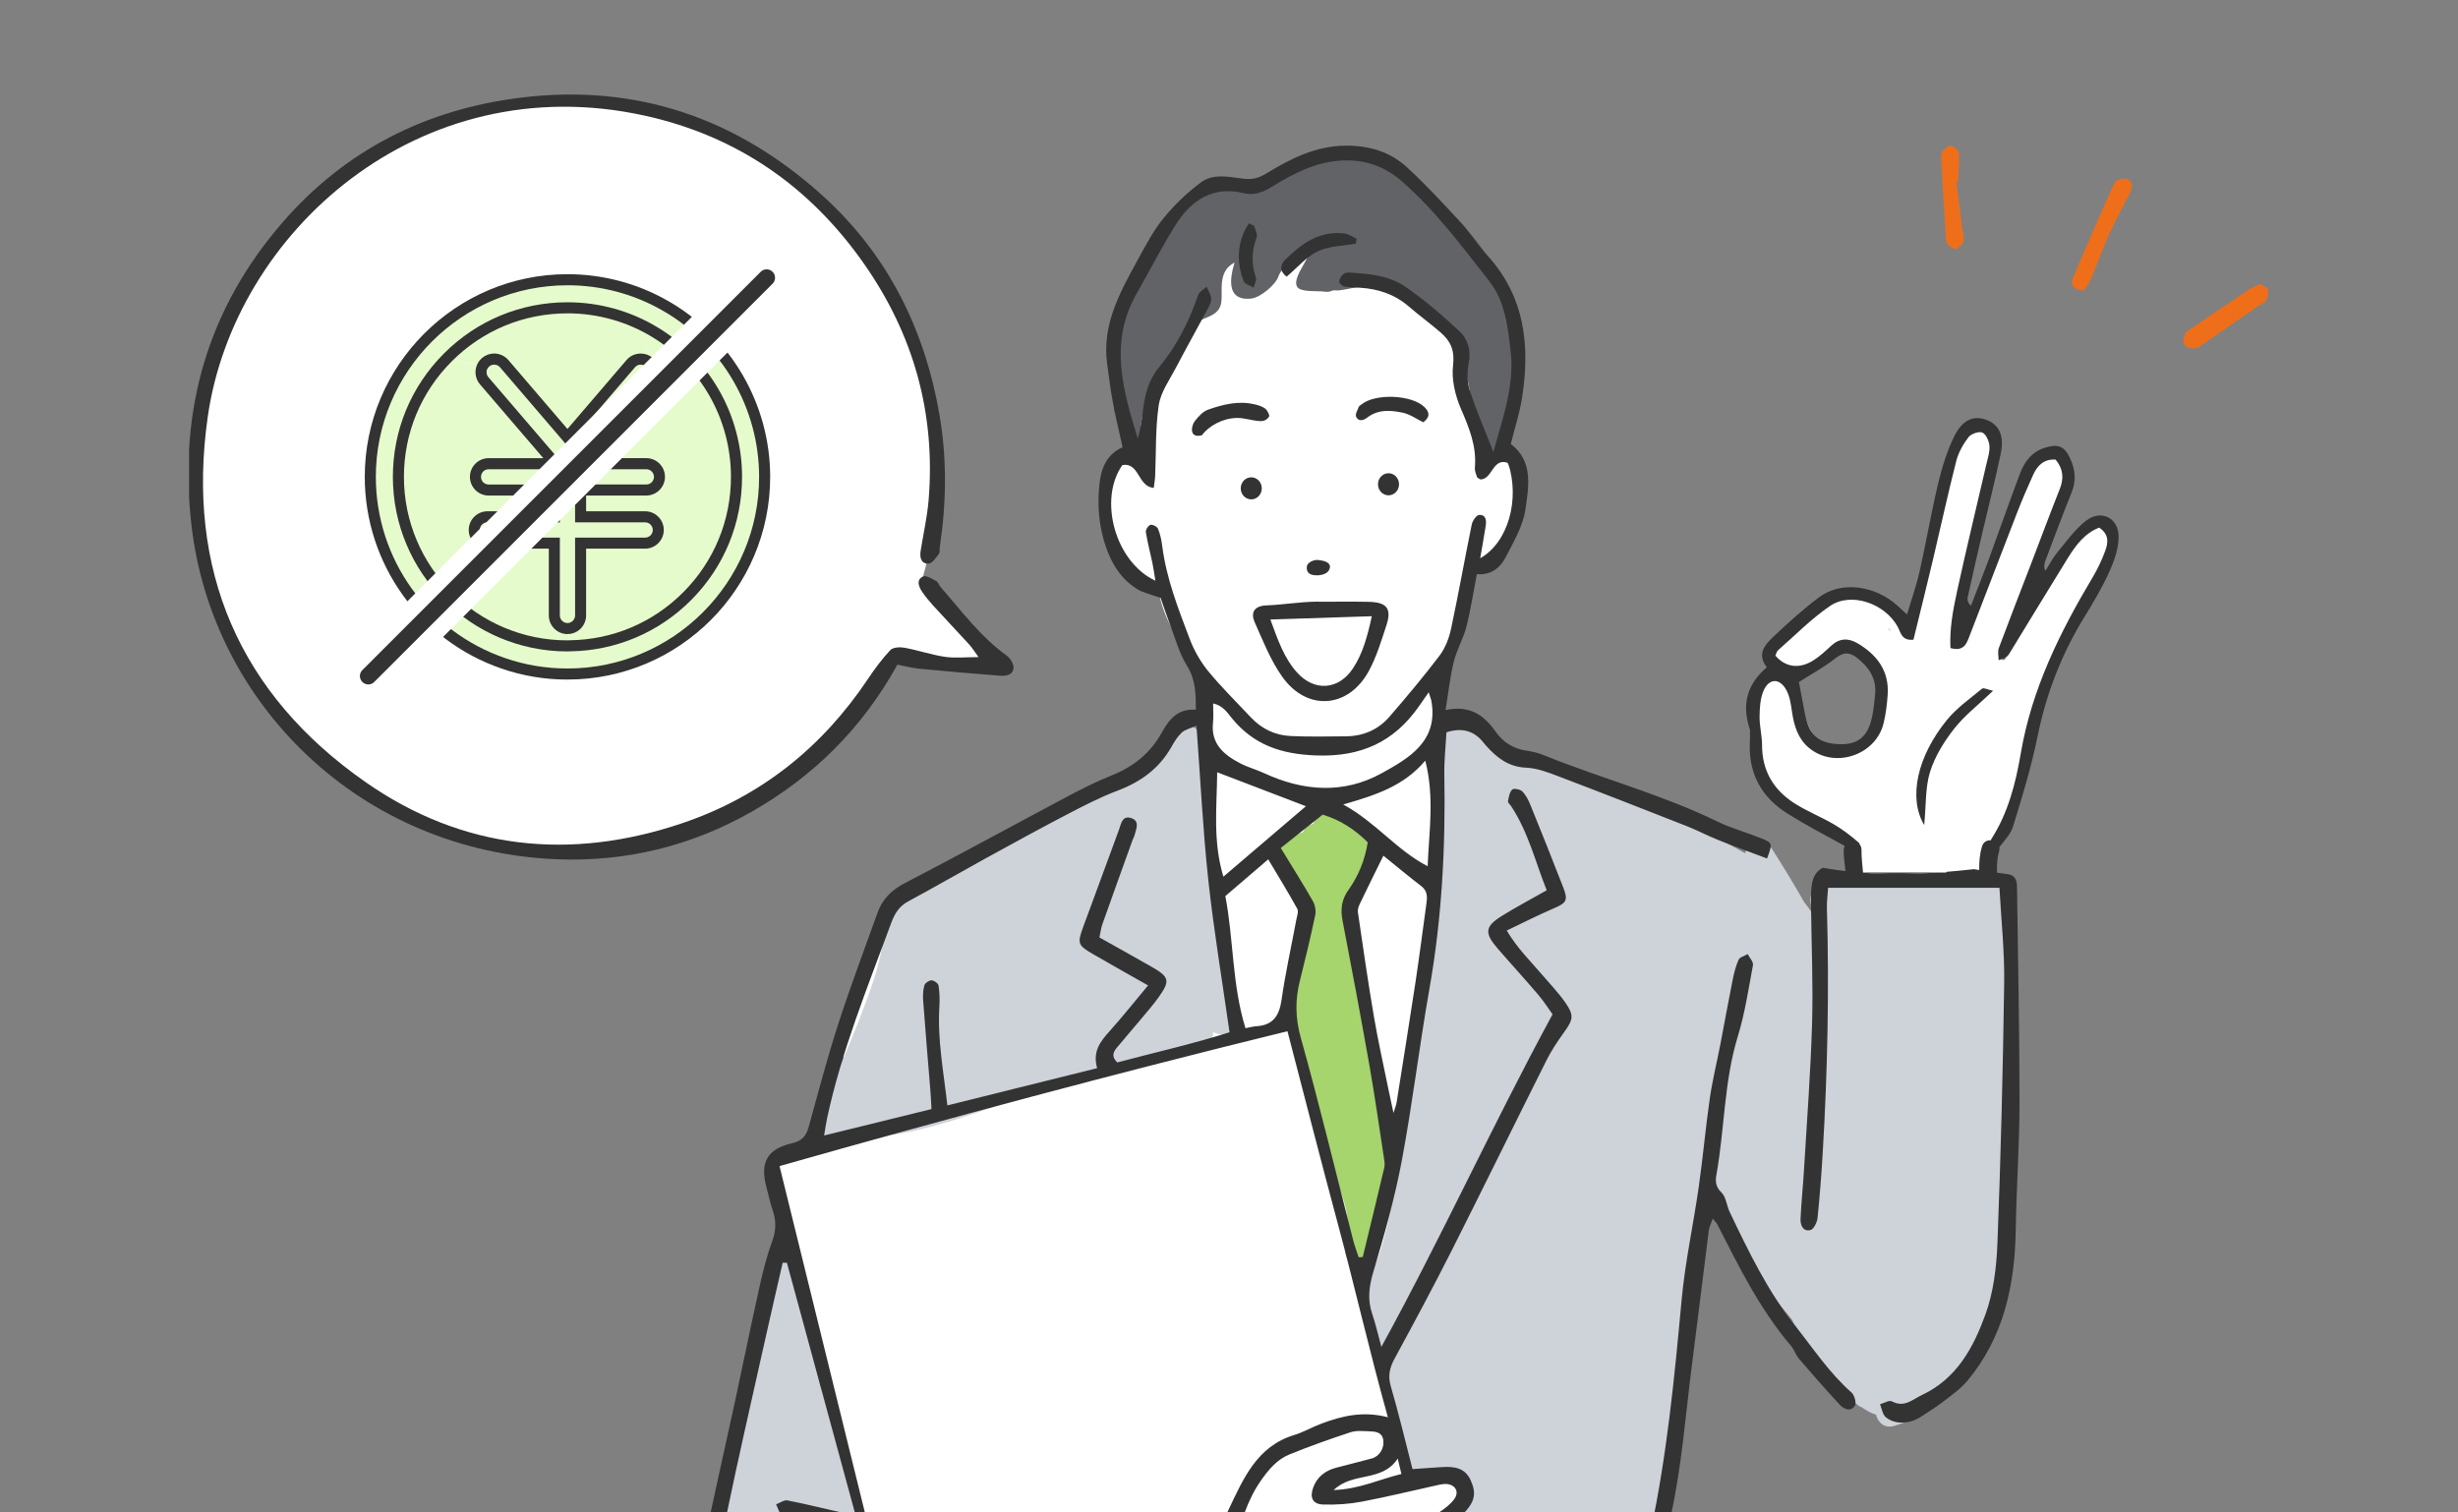 <svg width="260" height="160" viewBox="0 0 260 160" fill="none" xmlns="http://www.w3.org/2000/svg">
<rect x="0" y="0" width="260" height="160" fill="#808080" stroke="none"/>
<g clip-path="url(#clip0_189_2301)">
<g clip-path="url(#clip1_189_2301)">
<path d="M162.325 166.137C161.706 161.914 160.301 157.832 160.037 153.557C159.621 146.805 160.292 140.035 160.884 133.317C161.296 128.628 161.581 124.053 161.139 119.358C160.899 116.817 160.508 114.259 159.732 111.82C159.182 110.092 158.37 108.277 156.927 107.122C156.9 106.807 156.875 106.491 156.854 106.177C156.714 104.023 156.68 101.86 156.672 99.702C156.663 97.531 156.697 95.36 156.714 93.186C156.73 91.206 156.797 89.24 156.461 87.278C155.896 83.992 154.037 81.118 152.47 78.228C152.418 75.689 152.499 73.15 152.531 70.611C153.639 67.22 154.806 63.794 155.371 60.27C157.636 60.324 159.355 57.336 159.96 55.367C160.957 52.115 160.259 48.29 157.048 46.796C156.977 46.416 156.931 46.029 156.898 45.723C156.707 43.95 156.707 42.157 156.659 40.377C156.563 36.795 156.576 32.781 154.884 29.52C153.917 27.663 151.93 26.352 150.226 25.245C147.921 23.748 145.313 22.675 142.64 22.051C138.335 21.045 133.611 21.434 130.022 24.189C129.727 24.417 129.442 24.657 129.168 24.904C128.98 24.584 128.62 24.375 128.154 24.511C118.062 27.473 119.993 39.932 119.965 48.361C119.932 48.47 119.899 48.578 119.865 48.687C118.926 48.461 118.01 48.838 117.495 50.03C116.784 51.672 116.868 53.59 117.157 55.317C117.64 58.233 119.499 61.933 122.542 62.462C123.103 65.821 125.18 68.605 127.213 71.301C127.091 77.669 126.412 84.015 126.637 90.388C126.755 93.682 126.97 96.976 126.782 100.271C126.706 101.559 126.75 102.852 126.711 104.142C126.683 105.031 126.665 106.031 126.353 106.894C119.083 110.946 110.188 108.053 102.466 110.647C101.955 108.57 101.715 106.401 101.215 104.326C100.644 101.958 99.92 98.641 97.724 97.213C95.352 95.669 92.985 98.702 92.131 100.586C90.655 103.853 89.636 107.576 89.266 111.14C89.207 111.703 89.176 112.299 89.31 112.855C88.802 114.775 88.118 116.654 87.256 118.423C86.298 120.389 84.326 121.219 82.673 122.481C82.077 122.34 81.295 122.83 81.462 123.635C82.797 130.067 84.629 136.379 86.06 142.789C87.434 148.936 87.984 155.393 90.136 161.345C90.462 162.245 90.868 163.104 91.46 163.803C91.324 164.261 91.485 164.815 92.077 164.989C96.963 166.417 101.911 167.635 106.745 169.241C104.287 172.127 101.418 174.66 99.401 177.902C98.255 179.745 97.521 181.799 97.293 183.955C97.09 185.862 97.481 187.812 97.831 189.702C97.569 190.137 97.607 190.727 98.096 190.949C98.345 191.451 98.985 191.463 99.418 191.154C104.112 191.587 108.857 190.307 113.346 189.079C115.973 188.36 118.585 187.584 121.231 186.937C123.734 186.325 126.232 186.017 128.788 185.737C134.577 185.105 140.358 184.283 146.038 182.987C148.87 182.34 151.669 181.55 154.403 180.573C156.582 179.793 158.68 178.906 160.263 177.155C162.978 174.156 162.875 169.885 162.325 166.137ZM121.858 36.818C122.239 32.743 123.638 28.564 127.422 26.791C125.205 29.631 123.91 33.206 122.923 36.623C122.471 38.19 122.084 39.777 121.71 41.365C121.691 39.85 121.716 38.334 121.858 36.818Z" fill="white"/>
<path d="M222.415 55.56C220.698 55.696 219.527 57.662 218.646 58.931C217.764 60.203 216.95 61.525 216.095 62.815C215.057 64.38 214.066 65.978 213.167 67.626C212.87 68.168 212.376 68.958 212.096 69.755C212.006 69.782 211.891 69.818 211.811 69.851C211.803 69.809 211.795 69.761 211.792 69.699C211.767 68.95 212.012 68.184 212.223 67.475C212.759 65.677 213.579 63.997 214.271 62.251C215.463 59.237 216.816 56.263 217.657 53.125C217.977 51.931 219.075 48.426 216.923 48.225C215.624 48.103 214.514 50.396 214.005 51.281C212.75 53.462 212.146 55.999 211.351 58.371C210.65 60.458 209.789 62.359 208.82 64.328C208.166 65.654 207.381 67.082 206.994 68.552C206.963 68.557 206.932 68.552 206.896 68.561C206.873 68.565 206.848 68.567 206.825 68.571C206.821 68.511 206.815 68.448 206.8 68.381C206.206 65.752 207.57 63.257 208.055 60.726C208.067 60.655 208.074 60.588 208.074 60.523C208.224 59.858 208.36 59.189 208.494 58.519C208.912 56.413 209.546 54.447 210.257 52.425C210.799 50.887 211.265 49.256 211.171 47.606C211.098 46.311 209.994 45.044 208.601 45.571C207.436 46.012 206.907 47.386 206.507 48.461C205.771 50.434 205.606 52.632 205.162 54.681C204.338 58.505 202.993 62.196 202.023 65.986C201.333 65.3 200.496 64.735 199.714 64.258C198.055 63.242 196.11 62.443 194.146 62.792C192.14 63.15 190.737 64.806 189.459 66.25C188.581 67.243 186.861 68.897 187.51 70.362C187.61 70.585 187.757 70.723 187.922 70.794C187.936 70.82 187.953 70.843 187.972 70.866C188.026 70.935 188.085 70.997 188.146 71.052C189.101 71.893 190.77 70.895 191.638 70.38C192.806 69.688 193.849 68.672 195.073 68.086C195.117 68.065 195.154 68.042 195.192 68.017C199.358 68.937 200.27 74.689 198.076 77.853C196.485 80.15 192.981 79.704 191.626 77.416C190.505 75.528 190.298 72.708 188.066 71.688C187.924 71.623 187.782 71.594 187.648 71.594C187.244 71.594 186.899 71.857 186.734 72.188C184.059 74.026 185.115 78.807 186.037 81.376C186.807 83.524 188.367 84.956 190.417 85.918C191.26 86.314 192.147 86.598 193.027 86.893C193.195 86.95 193.362 87.006 193.527 87.065C194.391 87.941 195.489 88.501 196.403 89.344C196.453 90.327 196.443 91.331 196.658 92.287C196.284 92.613 196.15 93.166 196.652 93.559C196.978 93.816 197.332 94.017 197.7 94.176C197.769 94.464 197.965 94.726 198.321 94.847C199.99 95.418 201.933 95.364 203.671 95.293C205.215 95.232 207.032 95.146 208.459 94.441C208.538 94.441 208.618 94.427 208.701 94.402C209.283 94.711 210.149 94.456 210.075 93.626C209.971 92.429 209.944 91.174 210.251 90.007C210.439 89.292 210.849 88.631 211.247 87.968C211.345 87.907 211.435 87.826 211.516 87.721C213.137 85.598 213.497 83.036 214.016 80.491C214.355 78.826 215.049 76.986 215.034 75.22C215.275 75.13 215.482 74.942 215.584 74.635C216.685 71.33 217.827 68.168 219.705 65.212C221.403 62.545 223.273 59.772 223.357 56.501C223.369 56.018 222.917 55.52 222.415 55.56ZM199.931 66.701C199.875 66.647 199.818 66.595 199.76 66.543C199.724 66.503 199.685 66.465 199.647 66.427C199.762 66.503 199.875 66.584 199.986 66.668C199.967 66.678 199.95 66.689 199.931 66.701Z" fill="white"/>
<path fill-rule="evenodd" clip-rule="evenodd" d="M220.662 55.077C219.472 56.001 218.564 57.298 217.589 58.477C217.108 59.061 216.761 59.755 216.353 60.398C216.15 59.91 216.253 59.584 216.374 59.264C217.288 56.865 218.171 54.453 219.137 52.077C219.651 50.812 219.503 49.628 218.959 48.461C218.357 47.166 217.654 46.936 216.294 47.367C214.889 47.815 214.128 48.865 213.653 50.132C212.494 53.219 211.409 56.336 210.271 59.431C209.696 60.996 209.072 62.541 208.47 64.093C208.15 63.75 208.075 63.472 208.129 63.223C208.633 60.933 209.154 58.647 209.685 56.363C210.332 53.579 211.045 50.808 211.63 48.011C212.04 46.06 211.436 44.859 210.026 44.383C208.723 43.941 207.558 44.418 206.694 46.196C205.935 47.761 205.412 49.469 205.006 51.168C204.277 54.232 203.749 57.342 203.059 60.416C202.729 61.889 202.218 63.322 201.723 65.001C201.263 64.583 201.005 64.35 200.75 64.116C198.368 61.92 194.768 61.433 192.443 63.167C190.738 64.436 189.151 65.875 187.607 67.337C186.706 68.191 185.783 69.186 186.89 70.59C184.863 72.321 184.271 74.361 184.986 76.806C185.166 77.421 185.103 78.119 185.087 78.776C184.999 82.016 186.461 84.45 189.14 86.109C191.052 87.293 193.045 88.351 195.126 89.487C195.063 89.608 195.024 89.75 195.021 89.917C195.005 91.361 195.465 92.833 195.212 94.268C195.003 95.454 196.816 95.962 197.027 94.768C197.316 93.13 196.887 91.555 196.904 89.915C196.906 89.675 196.833 89.484 196.716 89.338C196.699 89.254 196.672 89.188 196.622 89.146C195.804 88.434 194.932 87.763 193.999 87.215C192.608 86.4 191.081 85.805 189.734 84.929C187.574 83.522 186.388 81.507 186.386 78.849C186.386 77.828 186.109 76.808 186.124 75.791C186.137 74.871 186.189 73.871 186.551 73.051C187.139 71.717 188.285 71.721 188.975 73.037C189.337 73.723 189.445 74.566 189.561 75.352C189.77 76.772 190.188 78.123 191.286 79.067C193.98 81.382 198.416 79.937 199.244 76.498C199.483 75.505 199.61 74.474 199.675 73.451C199.83 70.972 198.55 69.28 196.513 68.067C195.526 67.48 194.58 67.486 193.687 68.32C193.099 68.87 192.495 69.429 191.817 69.858C190.318 70.803 188.858 70.594 187.799 69.36C187.885 69.174 187.927 68.923 188.076 68.791C189.893 67.199 191.602 65.444 193.587 64.097C195.823 62.581 199.399 63.853 200.736 66.308C201.053 66.894 201.137 67.81 202.4 67.672C203.074 64.915 203.779 62.092 204.452 59.258C205.28 55.765 206.04 52.253 206.926 48.775C207.154 47.878 207.65 47.001 208.213 46.259C208.487 45.897 209.311 45.604 209.683 45.761C210.074 45.926 210.39 46.65 210.436 47.156C210.493 47.79 210.265 48.455 210.116 49.097C209.079 53.596 207.985 58.084 207.004 62.596C206.575 64.566 206.209 66.57 206.312 68.555C207.801 68.973 208.052 67.994 208.361 67.199C210.039 62.895 211.674 58.574 213.35 54.267C213.881 52.904 214.456 51.554 215.065 50.222C215.514 49.237 216.211 48.538 217.436 48.62C218.242 49.599 218.33 50.592 217.88 51.724C216.851 54.313 215.882 56.926 214.885 59.525C213.728 62.537 212.553 65.543 211.425 68.567C211.287 68.939 211.407 69.408 211.407 69.832C212.061 69.676 212.346 69.464 212.517 69.182C214.592 65.806 216.635 62.41 218.725 59.04C219.568 57.681 220.524 56.401 222.048 55.817C223.146 56.56 222.983 57.461 222.68 58.287C222.329 59.245 221.883 60.182 221.362 61.06C217.89 66.888 214.92 72.869 213.755 79.679C213.222 82.802 212.427 85.987 210.637 88.763C210.614 88.798 210.606 88.842 210.601 88.891C210.204 88.863 209.792 89.056 209.645 89.547C209.192 91.07 209.344 92.858 209.593 94.402C209.786 95.598 211.599 95.088 211.409 93.902C211.214 92.697 211.107 91.235 211.461 90.049C211.509 89.89 211.513 89.746 211.49 89.614C212.141 88.786 212.699 88.177 212.921 87.464C213.902 84.318 214.864 81.148 215.521 77.925C216.441 73.407 218.056 69.213 220.467 65.294C221.427 63.731 222.375 62.144 223.123 60.477C223.65 59.306 224.117 57.975 224.1 56.723C224.073 54.757 222.218 53.876 220.668 55.081L220.662 55.077ZM194.147 69.638C195.021 68.941 195.678 68.987 196.475 69.625C197.686 70.596 198.489 71.761 198.351 73.382C198.284 74.183 198.196 74.986 198.037 75.772C197.584 78.035 196.417 78.901 194.166 78.701C192.221 78.527 191.317 77.628 190.907 75.459C190.692 74.317 190.479 73.175 190.286 72.15C191.633 71.288 192.976 70.571 194.145 69.638H194.147Z" fill="#333333"/>
<path fill-rule="evenodd" clip-rule="evenodd" d="M220.423 30.757C219.409 30.627 218.963 30.163 219.227 29.527C220.651 26.101 222.13 22.696 223.671 19.322C223.801 19.036 224.592 18.806 224.958 18.923C225.658 19.147 225.602 19.81 225.315 20.383C224.6 21.817 223.805 23.212 223.146 24.672C222.433 26.258 221.858 27.904 221.18 29.506C220.977 29.985 220.639 30.407 220.423 30.757Z" fill="#EF6E1A"/>
<path fill-rule="evenodd" clip-rule="evenodd" d="M239.006 30.045C239.328 30.227 239.805 30.342 239.883 30.581C239.993 30.93 239.912 31.425 239.728 31.756C239.571 32.04 239.153 32.176 238.851 32.383C236.992 33.668 235.137 34.96 233.273 36.238C232.918 36.483 232.543 36.811 232.148 36.857C231.784 36.901 231.215 36.723 231.04 36.449C230.868 36.184 231.01 35.644 231.152 35.278C231.242 35.044 231.573 34.891 231.813 34.728C233.805 33.375 235.798 32.022 237.799 30.683C238.155 30.445 238.559 30.277 239.004 30.043L239.006 30.045Z" fill="#EF6E1A"/>
<path fill-rule="evenodd" clip-rule="evenodd" d="M206.941 19.271C207.142 20.853 207.343 22.432 207.543 24.013C207.608 24.517 207.792 25.044 207.696 25.517C207.629 25.843 207.219 26.22 206.882 26.328C206.661 26.399 206.263 26.073 206.012 25.849C205.876 25.728 205.845 25.448 205.833 25.237C205.653 22.409 205.479 19.581 205.326 16.751C205.312 16.473 205.37 16.122 205.536 15.923C205.747 15.674 206.165 15.348 206.385 15.413C206.724 15.515 207.202 15.908 207.219 16.201C207.276 17.211 207.159 18.232 207.106 19.248C207.052 19.257 206.995 19.263 206.941 19.271Z" fill="#EF6E1A"/>
<path fill-rule="evenodd" clip-rule="evenodd" d="M210.821 73.076C209.248 74.58 207.792 75.701 206.696 77.1C205.632 78.459 204.668 80.022 204.157 81.649C203.645 83.287 203.745 85.115 203.536 87.284C201.811 84.372 202.831 79.978 205.935 76.169C206.973 74.895 208.374 73.91 209.658 72.852C209.815 72.722 210.277 72.961 210.821 73.076Z" fill="#333333"/>
<path fill-rule="evenodd" clip-rule="evenodd" d="M160.594 38.886C160.199 35.456 160.081 32.222 158.607 29.269C155.815 23.67 149.86 18.887 144.857 16.224C144.064 15.804 143.098 15.845 142.513 16.626C138.903 15.77 135.464 17.665 132.155 20.024C130.574 18.962 129.194 18.849 127.983 19.326C127.477 18.914 126.767 19.508 126.081 20.054C120.062 24.852 117.897 35.393 117.826 43.372C117.824 43.744 118.763 44.711 118.868 44.989C118.838 45.144 121.189 50.6 121.273 50.467C122.233 48.931 120.165 47.622 120.773 44.361C121.359 41.232 122.965 39.99 124.126 37.254C124.429 37.089 124.712 36.819 124.937 36.409C125.121 36.075 125.289 35.732 125.446 35.385C125.969 34.552 126.678 33.96 127.587 33.617C129.48 32.906 129.196 31.948 129.221 30.43C129.242 29.185 129.551 28.336 130.564 27.78C130.704 27.702 128.92 31.959 132.352 31.584C133.352 31.475 134.947 30.082 135.217 29.273C135.429 28.639 135.937 28.202 136.462 27.824C137.045 27.403 137.554 26.941 138.055 26.427C138.457 26.014 138.988 26.209 139.488 26.303C138.624 26.495 138.357 27.127 137.963 27.857C137.623 28.493 136.734 29.815 137.273 30.428C137.664 30.873 139.21 30.787 139.743 30.821C140.001 30.837 140.302 30.892 140.557 30.86C140.722 30.842 140.862 30.752 141.023 30.723C141.195 30.691 141.348 30.743 141.519 30.729C142.556 30.633 143.542 30.292 144.598 30.273C147.472 30.227 151.979 33.165 153.345 35.261C155.737 38.934 155.633 44.073 156.622 48.325C157.272 51.117 160.021 47.478 159.368 44.675C158.783 42.157 160.903 41.569 160.596 38.888L160.594 38.886Z" fill="#616366"/>
<path d="M210.765 93.727C208.574 92.815 205.894 93.181 203.61 93.331C200.875 93.513 197.532 93.961 195.075 92.455C193.991 91.788 192.967 92.61 192.778 93.574C192.021 93.783 191.346 94.49 191.517 95.481C191.578 95.841 191.628 96.203 191.672 96.565C191.413 96.182 191.139 95.808 190.844 95.442C189.775 93.559 188.652 91.706 187.483 89.88C186.665 88.604 184.927 89.175 184.579 90.265C183.354 89.541 182.088 88.895 180.827 88.301C176.941 86.467 172.867 85.051 168.845 83.545C164.319 81.851 159.975 79.822 156.492 76.386C156.256 76.153 155.999 76.019 155.739 75.963C155.154 75.507 154.144 75.451 153.646 76.072C152.163 77.931 151.964 80.238 152.023 82.543C152.085 85.065 152.276 87.531 152.18 90.06C151.935 96.397 151.138 102.747 150.211 109.018C149.444 114.205 148.498 119.36 147.683 124.539C147.338 126.727 146.957 128.91 146.382 131.05C145.951 132.652 145.403 134.465 144.236 135.678C143.598 136.339 143.709 137.159 144.15 137.72C144.016 138.01 143.995 138.366 144.146 138.774C146.106 144.091 146.654 149.855 148.852 155.086C149.182 155.874 149.877 156.431 150.78 156.182C151.017 156.117 151.247 155.979 151.439 155.795C152.596 155.579 153.792 155.699 154.654 156.587C155.497 157.455 154.949 158.742 154.273 159.52C153.537 160.373 153.748 161.848 154.965 162.143C154.993 162.149 155.014 162.155 155.032 162.159C155.127 162.258 155.25 162.402 155.267 162.41C155.267 162.41 155.265 162.406 155.265 162.404C155.267 162.406 155.269 162.41 155.269 162.412C155.553 162.824 155.702 163.209 155.829 163.563C156.296 164.87 156.519 166.267 156.649 167.643C156.787 169.132 156.798 170.638 156.662 172.128C156.622 172.567 156.545 173.033 156.407 173.581C156.386 173.656 156.239 174.079 156.252 174.079C156.218 174.146 156.183 174.211 156.145 174.278C156.143 174.278 156.143 174.282 156.141 174.284C155.89 174.562 155.762 174.863 155.731 175.162C153.041 176.712 150.165 177.913 147.254 178.982C143.625 180.312 139.871 181.615 136.106 182.495C131.662 183.539 126.186 183.42 121.997 185.624C122.551 182.732 123.009 179.818 123.36 176.894C123.595 174.943 123.772 172.975 123.751 171.007C123.739 170.003 123.705 168.817 123.369 167.792C123.369 167.675 123.356 167.553 123.329 167.428C123.247 167.043 123.001 166.744 122.66 166.506C122.386 166.232 122.055 166.089 121.716 166.054C120.648 165.692 119.328 165.585 118.636 165.451C115.5 164.845 112.35 164.312 109.203 163.772C103.043 162.714 96.844 161.783 90.722 160.515C90.624 159.817 90.49 159.122 90.341 158.434C89.802 155.914 88.98 153.454 88.172 151.009C87.419 148.73 86.666 146.485 86.213 144.122C85.556 140.711 85.194 137.253 84.428 133.861C83.983 131.889 80.959 132.725 81.402 134.695C81.498 135.12 81.588 135.545 81.674 135.971C80.927 136.281 80.657 137.053 80.775 137.833C80.898 138.634 80.978 139.437 81.019 140.24C80.731 140.437 80.515 140.721 80.461 141.077C79.382 148.253 75.004 155.182 76.382 162.615C76.387 162.638 76.393 162.659 76.399 162.68C74.594 168.557 72.91 174.533 72.877 180.707C72.869 182.165 74.49 182.566 75.404 181.926C75.544 182.046 75.711 182.146 75.91 182.221C82.864 184.806 90.235 186.132 97.563 187.116C102.307 187.751 107.067 188.205 111.834 188.592C109.747 189.326 107.697 190.387 105.503 190.433C104.652 190.452 104.16 191.018 104.026 191.665C103.721 192.003 103.556 192.478 103.677 193.045C103.871 193.957 103.949 194.867 103.945 195.77C103.031 197.935 102.405 200.204 101.903 202.497C101.47 204.479 101.016 206.634 101.06 208.702C101.044 208.727 101.027 208.752 101.01 208.778C100.864 209.026 100.797 209.279 100.795 209.522L180.156 208.832C180.179 208.531 180.122 208.217 179.997 207.947C180.562 205.31 179.976 202.361 179.51 199.788C178.859 196.207 177.922 192.687 177.138 189.136C176.364 185.631 176.182 182.263 176.103 178.651C176.019 174.842 175.893 170.896 174.507 167.315C175.571 165.55 175.973 163.285 176.284 161.352C176.885 157.606 177.048 153.802 177.173 150.016C177.299 146.224 177.544 142.555 178.305 138.822C179.248 134.185 180.658 129.416 180.549 124.637C182.327 127.833 183.835 131.171 185.621 134.365C186.587 136.09 187.911 137.603 189.162 139.127C189.304 139.301 189.449 139.475 189.591 139.648C189.626 139.803 189.689 139.954 189.79 140.089C191.425 142.29 192.879 144.609 194.663 146.701C195.071 147.178 195.554 147.705 196.087 148.188C196.284 148.512 196.595 148.751 196.945 148.882C197.422 149.221 197.928 149.499 198.451 149.669C198.626 150.466 199.333 151.143 200.345 150.848C204.344 149.683 207.49 147.05 209.327 143.31C211.14 139.619 211.669 135.434 211.947 131.376C212.326 125.863 212.382 120.318 212.602 114.797C212.861 108.223 213.1 101.645 213.104 95.063C213.104 93.706 211.694 93.26 210.763 93.727H210.765Z" fill="#CED2D9"/>
<path d="M89.222 120.747C89.363 120.638 89.492 120.5 89.603 120.324C89.632 120.278 89.685 120.217 89.747 120.15C93 120.562 96.277 119.814 99.398 118.933C102.851 117.961 106.204 116.672 109.617 115.576C111.476 114.98 113.348 114.436 115.201 113.821C115.498 113.723 115.795 113.621 116.092 113.516C116.873 113.405 117.655 113.292 118.433 113.167C121.403 112.692 125.09 112.313 127.627 110.536C128.138 110.178 128.338 109.668 128.322 109.17C129.246 109.751 130.796 109.331 130.79 107.907C130.744 97.884 127.477 88.2 127.025 78.207C126.939 76.312 124.157 76.193 123.904 77.87C123.072 77.795 122.162 78.299 122.131 79.378C122.083 81.001 120.058 82.091 118.711 82.808C116.544 83.961 114.208 84.776 111.957 85.745C106.147 88.244 101.033 91.954 95.637 95.201C94.713 94.91 93.539 95.385 93.581 96.631C93.719 100.58 92.207 104.474 90.793 108.093C89.323 111.86 87.553 115.539 86.422 119.429C85.909 121.19 88.336 122.033 89.222 120.747Z" fill="#CED2D9"/>
<path d="M146.925 119.664C146.626 117.551 145.98 115.495 145.425 113.439C144.76 110.977 144.413 108.428 143.974 105.92C143.495 103.189 142.993 100.463 142.388 97.757C142.388 97.221 142.391 96.686 142.349 96.15C142.602 95.945 142.796 95.665 142.865 95.356C143.302 93.381 144.313 91.66 145.216 89.874C145.75 88.822 145.057 87.845 144.2 87.577C144.022 87.364 143.773 87.207 143.443 87.151C142.934 87.067 142.43 86.975 141.924 86.923C141.489 85.802 139.843 85.254 139.161 86.617C139.071 86.797 138.981 86.977 138.891 87.159C138.429 87.249 138.015 87.538 137.816 88.042C137.649 88.077 137.49 88.136 137.358 88.219C137.308 88.251 137.264 88.286 137.218 88.32C136.725 88.014 136.013 88.01 135.541 88.286C134.736 88.759 134.641 89.646 134.978 90.432C135.825 92.411 137.415 94.377 137.938 96.527C137.881 96.678 137.844 96.845 137.831 97.031C137.603 100.748 135.309 104.571 136.492 108.323C136.547 108.493 136.62 108.641 136.708 108.769C136.731 108.838 136.758 108.907 136.791 108.976C137.636 110.737 137.944 112.759 138.306 114.663C138.659 116.526 139.023 118.381 139.628 120.182C140.084 121.546 140.638 122.874 141.148 124.219C141.177 124.359 141.205 124.497 141.236 124.637C141.295 124.911 141.405 125.129 141.548 125.298C141.552 125.313 141.558 125.327 141.564 125.342C142.081 126.806 142.79 128.636 142.491 130.217C142.432 130.529 142.457 130.813 142.545 131.062C142.485 131.384 142.42 131.707 142.353 132.029C141.937 134.003 144.961 134.842 145.377 132.863C145.925 130.266 146.285 127.647 146.337 125.007C147.412 123.478 147.174 121.399 146.929 119.664H146.925Z" fill="#A6D46D"/>
<path fill-rule="evenodd" clip-rule="evenodd" d="M82.454 123.347C85.55 135.913 88.564 148.15 91.605 160.497C94.608 161.076 97.53 161.695 100.469 162.195C105.545 163.057 110.632 163.868 115.722 164.648C116.818 164.816 117.946 164.757 119.058 164.82C119.475 164.843 119.903 164.864 120.301 164.977C120.853 165.133 121.468 165.426 121.204 166.106C121.079 166.43 120.46 166.769 120.081 166.75C118.345 166.669 116.616 166.468 114.884 166.303C106.129 165.472 97.626 163.197 88.978 161.762C87.265 161.478 85.571 161.074 83.873 160.706C83.467 160.618 82.988 160.559 82.708 160.304C82.402 160.028 82.289 159.539 82.093 159.141C82.498 158.993 82.942 158.656 83.306 158.727C85.282 159.114 87.236 159.612 89.202 160.047C89.516 160.116 89.856 160.057 90.436 160.057C88.003 151.116 85.621 142.35 83.237 133.587C83.088 133.587 82.938 133.585 82.789 133.583C82.157 136.352 81.511 139.119 80.894 141.892C79.518 148.067 78.096 154.228 76.814 160.421C76.025 164.234 75.511 168.101 74.776 171.927C74.423 173.772 73.862 175.556 74.662 177.434C74.781 177.714 74.365 178.22 74.197 178.622C73.817 178.4 73.197 178.258 73.097 177.946C72.614 176.447 72.15 175.008 72.576 173.286C73.398 169.986 73.8 166.583 74.488 163.245C75.517 158.269 76.653 153.316 77.726 148.351C78.608 144.27 79.436 140.177 80.344 136.103C80.706 134.474 81.118 132.842 81.691 131.278C82.103 130.153 82.112 129.134 81.733 128.036C81.461 127.247 81.298 126.423 81.078 125.616C80.363 122.985 81.133 121.546 83.793 120.939C84.86 120.697 85.282 120.14 85.548 119.183C86.552 115.558 87.508 111.917 88.664 108.34C89.946 104.374 91.419 100.47 92.826 96.546C93.341 95.109 94.305 94.155 95.709 93.427C101.519 90.409 107.262 87.26 113.047 84.189C114.522 83.407 116.024 82.652 117.573 82.037C119.872 81.127 121.669 79.684 122.871 77.53C123.651 76.132 124.551 74.938 126.492 75.078C126.498 73.359 126.465 71.885 125.548 70.418C124.752 69.143 124.348 67.618 123.804 66.191C123.386 65.091 123.018 63.972 122.767 63.255C121.679 62.853 120.891 62.703 120.257 62.303C118.6 61.258 117.599 59.674 116.975 57.844C116.243 55.696 116.051 53.477 116.293 51.241C116.469 49.608 116.992 48.093 118.743 47.317C118.389 45.697 118.013 44.151 117.72 42.591C117.465 41.225 117.293 39.842 117.107 38.464C116.538 34.231 118.561 30.759 120.466 27.272C121.267 25.806 122.068 24.302 123.12 23.024C124.252 21.648 125.586 20.391 127.008 19.314C128.316 18.32 129.978 18.714 131.478 18.9C132.428 19.017 133.078 18.877 133.938 18.354C136.487 16.808 139.135 15.443 142.281 15.409C144.78 15.382 147.014 16.03 148.821 17.691C150.814 19.525 152.663 21.527 154.504 23.52C155.493 24.593 156.265 25.865 157.254 26.938C161.31 31.34 161.88 36.586 160.983 42.172C160.73 43.745 160.228 45.28 159.804 46.97C162.2 48.756 161.709 51.471 161.349 53.927C161.096 55.65 160.111 57.298 159.295 58.898C158.712 60.04 157.75 60.868 156.215 60.741C155.849 62.636 155.572 64.495 155.11 66.304C154.788 67.564 154.094 68.726 153.78 69.988C153.389 71.567 153.217 73.202 152.902 75.122C155.451 74.564 156.967 75.639 158.201 77.4C158.982 78.513 160.092 79.222 161.498 79.418C162.115 79.504 162.736 79.661 163.313 79.895C169.37 82.353 175.726 84.018 181.627 86.893C183.12 87.621 184.751 88.063 186.301 88.682C187.502 89.161 187.508 89.249 186.912 90.817C185.174 90.162 183.423 89.529 181.696 88.839C180.598 88.401 179.548 87.839 178.448 87.406C173.921 85.626 169.393 83.852 164.846 82.125C163.744 81.706 162.581 81.257 161.429 81.211C159.555 81.135 158.327 80.15 157.187 78.879C157.047 78.724 156.921 78.557 156.786 78.398C155.821 77.272 154.559 76.963 153 77.471C152.922 78.937 152.749 80.458 152.776 81.976C152.916 89.589 152.521 97.15 151.191 104.667C150.124 110.699 149.407 116.794 148.273 122.811C147.528 126.773 146.42 130.676 145.27 134.543C144.809 136.09 144.63 137.49 145.152 139.008C145.489 139.985 145.711 140.999 146.119 142.486C152.559 130.732 157.909 118.944 164.225 107.305C163.83 106.757 163.315 105.941 162.696 105.215C161.297 103.569 159.831 101.98 158.419 100.344C156.99 98.69 157.066 98.008 158.875 96.885C160.347 95.971 161.885 95.159 163.604 94.18C162.414 91.202 161.663 88.025 159.835 85.27C159.72 85.099 159.484 84.906 159.509 84.762C159.588 84.327 159.672 83.815 159.952 83.528C160.105 83.373 160.789 83.493 161.012 83.712C161.393 84.087 161.661 84.614 161.868 85.122C163.048 88.025 164.215 90.936 165.346 93.858C165.903 95.295 165.708 95.519 164.206 96.159C162.623 96.835 161.088 97.627 159.379 98.441C160.519 100.361 161.918 101.699 163.158 103.157C163.97 104.111 164.85 105.019 165.564 106.041C166.526 107.42 166.413 107.849 165.436 109.208C164.748 110.164 164.089 111.159 163.562 112.209C160.188 118.936 156.884 125.696 153.493 132.414C151.578 136.206 149.563 139.951 147.535 143.685C147.008 144.655 146.782 145.513 147.11 146.636C147.949 149.503 148.635 152.415 149.409 155.414C150.521 155.337 151.544 155.257 152.565 155.199C153.803 155.128 154.955 155.257 155.556 156.581C156.196 157.995 156.012 158.863 154.784 160.143C154.591 160.344 154.384 160.528 154.056 160.842C155.271 161.561 156.601 162.237 156.721 163.745C156.773 164.418 156.292 165.136 156.022 165.92C157.582 167.673 157.614 167.955 156.407 170.611C157.718 172.682 157.413 174.418 155.788 176.419C154.422 178.103 152.795 178.664 150.933 179.111C141.729 181.328 132.524 183.539 123.189 185.785C122.98 186.913 122.727 187.917 122.627 188.935C122.524 189.95 121.997 190.251 121.085 190.14C120.74 190.098 120.395 190.044 120.05 190.004C117.496 189.703 114.949 189.345 112.386 189.138C111.441 189.063 110.452 189.276 109.511 189.487C107.95 189.837 106.415 190.29 104.706 190.744C104.257 193.765 103.786 196.774 103.368 199.794C102.985 202.555 102.663 205.322 102.314 208.087C102.278 208.363 102.318 208.69 102.184 208.903C101.985 209.219 101.661 209.457 101.391 209.729C101.094 209.399 100.674 209.112 100.538 208.725C100.412 208.372 100.588 207.91 100.642 207.498C101.324 202.388 102.01 197.278 102.688 192.167C102.713 191.974 102.667 191.773 102.644 191.403C101.387 191.631 100.195 191.847 98.787 192.1C98.465 191.023 98.103 190.06 97.905 189.069C97.681 187.946 97.116 187.536 95.957 187.339C90.881 186.471 85.82 185.507 80.777 184.472C78.807 184.066 76.891 183.388 74.956 182.811C74.563 182.694 74.139 182.541 73.846 182.276C73.637 182.085 73.451 181.56 73.563 181.395C73.754 181.117 74.214 180.82 74.515 180.862C75.193 180.958 75.847 181.245 76.502 181.477C81.917 183.384 87.524 184.438 93.186 185.235C96.426 185.691 99.683 186.03 102.918 186.511C107.743 187.228 112.602 187.494 117.465 187.76C118.55 187.818 119.623 188.09 120.834 188.287C121.022 187.446 121.175 186.783 121.317 186.118C121.633 184.62 121.838 183.089 122.279 181.632C122.955 179.4 123.225 177.147 123.195 174.828C123.168 172.738 123.195 170.645 123.288 168.557C123.313 167.997 123.664 167.449 123.867 166.895C124.402 167.169 124.938 167.443 125.659 167.811C127.019 167.085 128.115 165.832 128.606 164.042C129.012 162.567 129.322 161.03 129.974 159.664C131.526 156.412 132.961 152.998 136.908 151.804C137.901 151.503 138.817 150.957 139.794 150.593C141.961 149.788 144.176 149.244 146.807 149.93C144.851 142.924 143.322 136.187 141.526 129.515C139.719 122.799 138.001 116.056 136.184 109.091C118.147 113.514 100.364 118.275 82.454 123.359V123.347ZM157.965 47.813C158.348 46.468 158.616 45.556 158.869 44.64C159.54 42.214 160.088 39.761 159.797 37.226C159.496 34.597 159.228 31.907 157.524 29.736C154.648 26.07 151.868 22.311 148.329 19.218C146.573 17.683 144.613 16.915 142.235 16.971C139.386 17.038 137 18.251 134.684 19.672C133.691 20.28 132.771 20.728 131.572 20.437C128.301 19.644 126.009 21.171 124.363 23.779C122.88 26.13 121.625 28.623 120.24 31.039C117.289 36.188 118.774 41.285 120.353 46.397C120.646 45.381 120.786 44.356 120.909 43.329C121.104 41.714 121.516 40.169 122.57 38.893C124.459 36.605 125.785 34.028 126.726 31.227C126.847 30.866 127.322 30.623 127.632 30.326C127.799 30.732 128.054 31.125 128.108 31.545C128.15 31.859 127.983 32.233 127.824 32.535C126.68 34.676 125.488 36.795 124.36 38.947C123.691 40.225 122.771 41.501 122.568 42.869C122.204 45.326 122.298 47.851 122.189 50.348C122.173 50.737 122.102 51.122 122.041 51.618C120.326 51.463 120.552 48.909 118.724 49.194C116.16 52.82 117.935 59.434 122.215 61.437C122.095 60.72 122.018 60.13 121.897 59.551C121.669 58.461 121.378 57.382 121.204 56.284C121.167 56.045 121.466 55.583 121.687 55.525C121.915 55.464 122.399 55.711 122.491 55.937C122.725 56.508 122.859 57.137 122.936 57.754C123.371 61.174 124.618 64.357 125.822 67.54C126.283 68.76 126.952 69.96 127.774 70.969C129.181 72.69 130.781 74.254 132.304 75.882C133.448 77.105 134.881 77.791 136.533 77.864C138.476 77.952 140.426 77.91 142.371 77.894C144.205 77.877 145.79 77.195 146.983 75.81C148.798 73.702 150.595 71.573 152.272 69.356C152.876 68.557 153.276 67.515 153.487 66.524C154.274 62.851 154.926 59.149 155.681 55.468C155.761 55.081 156.181 54.483 156.461 54.473C157.225 54.443 157.235 55.106 157.145 55.686C156.976 56.767 156.779 57.846 156.57 59.059C159.53 57.397 160.801 52.82 159.519 48.972C157.858 48.376 157.888 50.712 156.593 50.718C156.453 50.626 156.273 50.572 156.238 50.469C156.127 50.151 155.98 49.804 156.007 49.484C156.21 47.242 155.42 45.293 154.545 43.277C153.928 41.856 153.519 40.139 153.701 38.638C153.889 37.067 153.437 36.082 152.393 35.178C151.291 34.224 150.107 33.365 149.005 32.411C147.514 31.123 145.769 30.558 143.843 30.437C143.289 30.401 142.724 30.412 142.182 30.303C141.965 30.259 141.628 29.935 141.649 29.778C141.687 29.485 141.894 29.152 142.132 28.968C142.32 28.822 142.666 28.828 142.937 28.845C144.899 28.964 146.926 29.175 148.551 30.267C150.615 31.656 152.51 33.321 154.345 35.011C155.275 35.868 155.627 37.067 155.349 38.458C155.167 39.374 155.188 40.434 155.472 41.315C156.143 43.396 157.026 45.408 157.963 47.811L157.965 47.813ZM121.441 104.247C119.293 103.028 117.475 102.013 115.674 100.967C113.986 99.989 113.928 99.828 114.608 97.974C115.85 94.576 117.122 91.185 118.36 87.782C118.598 87.126 118.707 86.239 119.655 86.544C120.585 86.845 120.186 87.674 120.018 88.33C119.968 88.531 119.853 88.713 119.782 88.91C118.722 91.857 117.655 94.804 116.611 97.757C116.459 98.192 116.404 98.66 116.293 99.171C118.207 100.246 120.031 101.254 121.84 102.291C123.702 103.358 123.796 103.764 122.547 105.51C121.98 106.303 121.334 107.037 120.711 107.786C119.862 108.802 118.994 109.8 118.147 110.818C117.766 111.277 117.521 111.766 118.186 112.393C122.093 111.346 126.13 110.455 130.056 109.2C129.271 103.663 128.38 98.38 127.807 93.061C127.234 87.763 126.979 82.432 126.559 76.766C125.879 77.072 125.341 77.18 125 77.498C124.553 77.917 124.212 78.475 123.907 79.019C122.61 81.313 120.652 82.719 118.209 83.643C116.329 84.354 114.528 85.293 112.74 86.224C109.9 87.705 107.091 89.249 104.284 90.79C101.542 92.298 98.831 93.869 96.075 95.35C95.131 95.856 94.64 96.636 94.297 97.567C91.776 104.42 88.999 111.193 87.472 118.373C87.365 118.873 87.299 119.381 87.173 120.12C91.114 119.151 94.799 118.246 98.53 117.329C98.486 116.568 98.465 116.02 98.421 115.474C98.164 112.283 97.89 109.093 97.652 105.899C97.61 105.353 97.631 104.774 97.773 104.253C97.84 104.006 98.269 103.705 98.53 103.707C98.791 103.707 99.241 104.029 99.277 104.262C99.392 105.008 99.409 105.782 99.362 106.539C99.153 109.961 99.797 113.293 100.21 116.94C105.566 115.608 110.728 114.324 116.053 113C115.549 111.218 116.402 110.162 117.366 109.091C118.711 107.595 119.962 106.014 121.443 104.243L121.441 104.247ZM150.85 162.584C150.94 161.266 151.421 160.53 152.289 159.949C152.858 159.566 153.439 159.125 153.834 158.579C154.384 157.822 153.939 157.05 153.004 156.991C152.73 156.974 152.446 157.023 152.176 157.081C149.469 157.677 146.775 158.342 144.052 158.857C142.705 159.112 141.302 159.206 139.932 159.158C138.849 159.12 138.529 158.426 138.895 157.397C139.302 156.253 140.156 155.588 141.298 155.278C142.571 154.933 143.858 154.634 145.127 154.281C145.93 154.057 146.447 153.17 146.322 152.348C146.196 151.513 145.537 151.444 144.912 151.421C144.222 151.394 143.477 151.313 142.843 151.52C140.668 152.233 138.508 153.005 136.389 153.866C135.071 154.402 134.191 155.466 133.365 156.644C131.896 158.74 131.242 161.16 130.562 163.525C129.765 166.292 128.483 168.509 125.829 169.775C125.034 170.153 124.743 170.772 124.731 171.617C124.689 174.579 124.622 177.54 124.565 180.527C126.678 181.109 128.803 180.431 130.94 180.385C137.807 180.236 144.454 178.695 151.128 177.319C152.862 176.961 153.951 175.635 155.119 174.514C155.524 174.125 155.568 173.052 155.374 172.416C155.104 171.538 154.255 171.879 153.579 172.059C153.263 172.142 152.935 172.176 152.64 172.228C152.023 171.316 152.144 170.724 153.127 170.381C153.585 170.22 154.144 170.13 154.453 169.812C154.899 169.352 155.453 168.7 155.43 168.152C155.395 167.315 154.512 167.298 153.795 167.29C152.92 167.277 152.048 167.233 151.122 167.2V165.303C152.473 165.635 153.623 165.65 154.493 164.563C155.033 163.889 154.937 163.205 154.15 162.896C153.717 162.726 153.203 162.749 152.724 162.707C152.142 162.657 151.561 162.63 150.85 162.586V162.584ZM135.479 89.711C136.661 91.65 137.805 93.461 138.867 95.318C139.108 95.736 139.217 96.353 139.118 96.822C138.633 99.131 138.083 101.428 137.506 103.716C136.989 105.757 137.004 107.681 137.594 109.787C139.578 116.888 141.302 124.06 143.136 131.203C143.293 131.813 143.521 132.403 143.716 133.003C143.86 132.995 144.004 132.989 144.148 132.98C144.912 129.824 145.686 126.67 146.428 123.51C146.506 123.186 146.439 122.816 146.386 122.475C145.891 119.245 145.435 116.008 144.868 112.789C143.962 107.654 143.004 102.53 142.015 97.412C141.779 96.184 141.89 95.186 142.657 94.109C143.703 92.645 144.385 90.957 144.673 89.106C143.295 87.73 141.758 86.739 139.909 86.178C138.449 87.341 137.048 88.46 135.479 89.709V89.711ZM146.33 90.524C145.403 92.407 144.63 93.959 143.881 95.525C143.739 95.822 143.588 96.188 143.634 96.494C144.176 100.2 144.709 103.908 145.339 107.602C145.782 110.204 146.368 112.782 146.893 115.372C147.029 116.043 147.179 116.712 147.399 117.739C147.581 117.141 147.683 116.905 147.723 116.658C148.398 112.402 149.084 108.148 149.729 103.887C150.145 101.137 150.494 98.376 150.879 95.619C150.977 94.912 151.019 94.264 150.344 93.745C149.03 92.737 147.758 91.675 146.33 90.522V90.524ZM129.614 94.799C130.495 99.382 130.315 104.149 131.742 108.771C132.241 108.679 132.572 108.583 132.906 108.562C134.674 108.453 135.322 107.436 135.561 105.759C135.964 102.936 136.59 100.145 137.113 97.339C137.188 96.939 137.382 96.431 137.221 96.138C136.265 94.4 135.222 92.712 134.149 90.907C132.605 92.231 131.235 93.406 129.614 94.795V94.799ZM151.128 73.23C150.632 73.943 150.365 74.33 150.095 74.714C147.449 78.5 143.954 80.09 139.217 79.918C135.51 79.784 132.595 78.801 130.275 75.944C129.801 75.359 129.345 74.635 128.32 74.417C128.32 75.195 128.378 75.821 128.309 76.432C128.056 78.699 129.466 79.853 131.2 80.757C131.997 81.173 132.886 81.405 133.703 81.786C137.853 83.712 142.111 84.022 146.14 81.805C149.051 80.201 152.209 78.385 151.394 74.076C151.381 74.012 151.354 73.949 151.126 73.231L151.128 73.23ZM128.751 81.696C128.713 85.431 128.272 88.975 129.407 92.741C132.524 90.081 135.343 87.674 138.135 85.289C134.998 84.089 132.007 82.942 128.751 81.696ZM142.082 85.105C145.548 86.998 147.708 89.924 151.011 91.635C151.161 87.889 151.751 84.354 150.764 80.47C148.463 83.166 145.552 84.105 142.082 85.105ZM98.7 187.666C99.091 188.964 99.356 189.849 99.651 190.824C102.023 190.194 104.156 189.63 106.288 189.063C106.267 188.891 106.248 188.72 106.227 188.548C103.855 188.27 101.481 187.992 98.7 187.666ZM131.26 182.629C131.231 182.527 131.202 182.424 131.175 182.32H123.773C123.645 182.941 123.501 183.646 123.281 184.708C126.165 183.957 128.713 183.292 131.26 182.629ZM148.237 155.931C148.114 155.41 148.018 155.008 147.848 154.301C146.165 156.849 143.124 155.653 141.07 157.629C143.787 157.541 145.901 156.491 148.237 155.931Z" fill="#333333"/>
<path fill-rule="evenodd" clip-rule="evenodd" d="M212.305 92.467C211.13 92.312 209.959 92.128 208.783 91.948C207.817 92.057 206.851 92.153 205.882 92.231C205.882 92.254 205.88 92.277 205.88 92.302H204.929C202.178 92.488 199.434 92.519 196.728 92.302H195.479C195.479 92.262 195.475 92.222 195.473 92.183C194.584 92.084 193.701 91.959 192.825 91.8C191.754 92.312 191.589 93.463 191.562 94.697C191.553 95.046 191.557 95.393 191.562 95.742C191.61 99.923 191.796 104.108 191.675 108.285C191.526 113.435 191.129 118.576 190.823 123.721C190.721 125.457 190.537 127.189 190.457 128.927C190.428 129.579 190.691 130.307 191.493 130.131C191.829 130.058 192.199 129.337 192.25 128.876C192.49 126.595 192.662 124.302 192.798 122.01C193.312 113.38 193.496 104.742 193.245 96.098C193.224 95.36 193.329 94.617 193.373 93.918H211.496C211.678 97.294 212.044 100.626 211.998 103.952C211.868 113.144 211.64 122.334 211.283 131.52C211.184 134.066 210.866 136.72 210.003 139.087C208.739 142.54 207.001 145.822 203.331 147.558C202.253 148.068 201.442 148.943 200.114 148.246C199.829 148.098 199.288 148.436 198.863 148.551C199.058 149.018 199.127 149.635 199.47 149.921C200.44 150.731 201.994 150.658 203.184 149.88C203.998 149.348 204.826 148.832 205.594 148.24C206.462 147.568 207.392 146.922 208.087 146.09C211.946 141.47 213.125 135.977 213.219 130.117C213.293 125.591 213.619 121.067 213.619 116.541C213.619 108.948 213.449 101.356 213.353 93.764C213.345 93.057 213.109 92.57 212.312 92.465L212.305 92.467Z" fill="#333333"/>
<path fill-rule="evenodd" clip-rule="evenodd" d="M204.927 92.302H196.727C199.433 92.519 202.177 92.488 204.927 92.302Z" fill="#333333"/>
<path fill-rule="evenodd" clip-rule="evenodd" d="M181.175 128.916C181.004 129.404 180.803 129.759 180.755 130.134C180.155 134.829 179.598 139.529 178.99 144.222C178.291 149.608 177.904 155.067 176.737 160.35C175.478 166.054 175.696 171.697 176.256 177.358C177.011 184.98 178.059 192.574 178.998 200.177C179.142 201.35 179.435 202.507 179.54 203.682C179.575 204.071 179.337 204.711 179.04 204.856C178.412 205.161 177.954 204.67 177.852 204.071C177.54 202.289 177.256 200.501 177.045 198.705C176.204 191.51 175.336 184.319 174.602 177.112C174.257 173.719 174.104 170.299 174.043 166.888C174.014 165.24 174.277 163.561 174.62 161.94C176.329 153.879 177.122 145.705 177.877 137.517C178.247 133.503 179.121 129.54 179.692 125.541C180.136 122.439 180.408 119.314 180.855 116.214C181.134 114.29 181.604 112.395 181.974 110.484C182.409 108.229 182.813 105.968 183.263 103.718C183.411 102.973 183.595 102.216 183.905 101.53C184.034 101.243 184.536 101.126 184.869 100.932C185.066 101.323 185.486 101.756 185.423 102.099C184.955 104.627 184.568 107.194 183.817 109.647C182.355 114.43 182.43 119.423 181.556 124.282C181.433 124.97 181.468 125.551 182.094 126.156C182.589 126.634 182.639 127.548 182.968 128.232C184.984 132.436 186.996 136.626 189.937 140.319C191.842 142.71 193.524 145.268 195.847 147.311C196.161 147.587 196.387 148.424 196.203 148.709C195.758 149.392 195.042 149.079 194.599 148.6C193.139 147.023 191.719 145.408 190.32 143.777C189.962 143.36 189.792 142.781 189.435 142.363C186.153 138.504 183.936 134.003 181.659 129.538C181.569 129.362 181.414 129.218 181.175 128.916Z" fill="#333333"/>
<path fill-rule="evenodd" clip-rule="evenodd" d="M139.583 63.658C141.321 63.658 143.061 63.629 144.799 63.667C146.698 63.709 147.23 64.388 146.652 66.145C146.111 67.793 145.604 69.49 144.78 71C142.622 74.957 138.238 75.273 135.63 71.589C134.4 69.853 133.593 67.8 132.723 65.836C132.244 64.754 132.719 64.093 133.948 64.045C135.824 63.972 137.575 63.646 139.453 63.646C139.453 63.522 139.585 63.78 139.585 63.656L139.583 63.658ZM145.107 65.189C141.488 65.306 138.071 65.417 134.377 65.537C135.172 67.71 135.816 69.592 137.174 71.117C139.018 73.187 141.597 73.01 143.118 70.698C144.153 69.124 144.638 67.331 145.107 65.191V65.189Z" fill="#333333"/>
<path fill-rule="evenodd" clip-rule="evenodd" d="M127.123 46.048C125.753 46.399 125.995 45.048 126.384 44.548C126.759 44.067 127.235 43.534 127.779 43.341C129.354 42.785 130.986 42.375 132.682 42.768C133.083 42.862 133.516 42.988 133.836 43.228C134.068 43.404 134.328 43.965 134.244 44.054C133.993 44.479 133.604 44.563 133.278 44.548C132.458 44.508 131.642 44.203 130.829 44.215C129.342 44.236 127.884 45.042 127.125 46.046L127.123 46.048Z" fill="#333333"/>
<path fill-rule="evenodd" clip-rule="evenodd" d="M150.552 44.674C149.843 44.331 149.145 43.816 148.371 43.657C147.089 43.394 145.765 43.276 144.587 44.201C144.366 44.374 143.807 44.674 143.489 44.174C143.272 43.801 143.613 43.429 143.713 43.067C143.744 42.954 143.903 42.873 144.01 42.785C145.476 41.593 149.337 41.75 150.676 43.065C151.199 43.578 151.316 44.098 150.55 44.674H150.552Z" fill="#333333"/>
<path fill-rule="evenodd" clip-rule="evenodd" d="M136.094 29.269C135.314 28.673 135.414 28.008 135.958 27.466C137.671 25.762 139.576 24.394 142.18 24.695C142.636 24.747 143.063 25.057 143.502 25.247C143.479 25.423 143.456 25.601 143.433 25.776C142.078 26.019 140.609 26.015 139.403 26.578C138.213 27.132 137.29 28.259 136.094 29.269Z" fill="#333333"/>
<path fill-rule="evenodd" clip-rule="evenodd" d="M132.664 23.896C132.76 24.3 133.042 24.772 132.923 25.099C132.402 26.525 132.339 27.907 132.839 29.351C132.942 29.648 132.695 30.064 132.609 30.426C132.245 30.208 131.67 30.072 131.551 29.759C130.911 28.098 130.838 26.389 131.522 24.703C131.674 24.327 131.904 23.984 132.099 23.624C132.287 23.714 132.475 23.804 132.664 23.894V23.896Z" fill="#333333"/>
<path fill-rule="evenodd" clip-rule="evenodd" d="M139.457 59.243C140.026 59.306 140.781 59.473 140.666 60.074C140.551 60.674 139.871 60.843 139.394 60.86C138.564 60.891 138.152 60.607 138.238 59.906C138.282 59.555 138.888 59.181 139.457 59.243Z" fill="#333333"/>
<path fill-rule="evenodd" clip-rule="evenodd" d="M133.468 51.674C133.468 51.674 133.468 51.665 133.468 51.661C133.468 51.017 132.97 50.494 132.355 50.494C131.74 50.494 131.242 51.017 131.242 51.661C131.242 52.305 131.74 52.828 132.355 52.828C132.97 52.828 133.459 52.314 133.468 51.674Z" fill="#333333"/>
<path fill-rule="evenodd" clip-rule="evenodd" d="M146.872 50.063C146.258 50.063 145.76 50.586 145.76 51.231C145.76 51.875 146.258 52.398 146.872 52.398C147.487 52.398 147.985 51.875 147.985 51.231C147.985 50.586 147.487 50.063 146.872 50.063Z" fill="#333333"/>
<path d="M105.931 70.033C105.483 69.034 100.823 64.821 97.598 61.132C98.583 57.66 99.112 53.991 99.112 50.199C99.11 28.347 81.6 10.634 59.998 10.634C38.397 10.634 20.887 28.347 20.887 50.197C20.887 72.047 38.397 89.763 59.998 89.763C74.48 89.763 87.121 81.8 93.883 69.969C98.547 69.956 106.491 71.284 105.928 70.033H105.931Z" fill="white"/>
<path fill-rule="evenodd" clip-rule="evenodd" d="M94.924 70.318C91.176 77.08 86.025 82.156 79.526 85.86C73.133 89.504 66.191 91.198 58.875 90.899C38.173 90.048 22.411 74.514 20.246 55.51C18.874 43.461 21.938 32.677 29.919 23.493C36.552 15.861 45.075 11.567 55.081 10.331C67.31 8.823 77.956 12.502 87.014 20.701C93.872 26.908 97.804 34.787 99.371 43.862C100.172 48.504 100.116 53.157 99.415 57.809C99.373 58.085 99.442 58.432 99.296 58.624C98.995 59.02 98.595 59.609 98.216 59.624C97.415 59.653 97.271 58.963 97.382 58.267C97.666 56.481 98.076 54.707 98.225 52.91C98.984 43.733 96.635 35.364 91.358 27.854C85.636 19.705 77.941 14.374 68.174 12.228C44.291 6.978 24.743 24.614 21.972 44.115C19.673 60.283 25.312 73.42 38.685 82.75C48.938 89.903 60.351 91.089 72.198 87.073C80.466 84.271 86.951 79.086 91.804 71.832C92.521 70.76 93.295 69.71 94.178 68.772C94.46 68.473 95.196 68.434 95.677 68.524C97.112 68.789 98.509 69.27 99.948 69.484C101.009 69.643 102.113 69.515 103.504 69.515C103.067 68.915 102.835 68.524 102.533 68.195C101.264 66.806 99.967 65.443 98.698 64.052C98.277 63.59 97.876 63.102 97.528 62.584C97.164 62.038 96.897 61.331 97.639 60.984C97.961 60.833 98.582 61.228 99.022 61.465C99.241 61.584 99.333 61.919 99.515 62.128C101.718 64.638 103.7 67.354 106.461 69.335C106.846 69.611 107.235 70.224 107.208 70.653C107.158 71.433 106.38 71.529 105.752 71.481C102.91 71.263 100.07 71.015 97.231 70.741C96.478 70.667 95.736 70.469 94.927 70.314L94.924 70.318Z" fill="#333333"/>
<path d="M58.636 48.932L51.222 40.288C50.856 39.865 50.793 39.284 51.004 38.807C51.088 38.625 51.207 38.462 51.37 38.322C51.954 37.822 52.83 37.893 53.336 38.476L60.029 46.286L66.722 38.476C66.996 38.154 67.389 37.991 67.782 37.991C68.098 37.991 68.422 38.096 68.682 38.322C69.265 38.828 69.334 39.704 68.83 40.288L61.422 48.932V49.057H68.374C69.14 49.057 69.765 49.676 69.765 50.448C69.765 51.22 69.14 51.839 68.374 51.839H61.422V54.675H68.249C69.014 54.675 69.64 55.294 69.64 56.066C69.64 56.838 69.014 57.457 68.249 57.457H61.422V65.104C61.422 65.821 60.874 66.417 60.173 66.488C60.132 66.495 60.081 66.495 60.033 66.495C59.259 66.495 58.642 65.869 58.642 65.104V57.457H51.565C50.793 57.457 50.174 56.832 50.174 56.066C50.174 55.301 50.791 54.675 51.565 54.675H58.642V51.839H51.69C50.916 51.839 50.299 51.214 50.299 50.448C50.299 49.683 50.916 49.057 51.69 49.057H58.642V48.932H58.636Z" fill="#E6FBCC"/>
<path d="M67.778 37.991C67.385 37.991 66.991 38.152 66.717 38.476L60.025 46.286L53.331 38.476C52.825 37.893 51.949 37.824 51.365 38.322C51.205 38.462 51.085 38.623 50.999 38.807L47.377 37.803C50.615 34.565 55.086 32.563 60.025 32.563C63.417 32.563 66.59 33.511 69.294 35.155L67.778 37.991Z" fill="#E6FBCC"/>
<path d="M61.415 51.841H68.367C69.133 51.841 69.758 51.216 69.758 50.45C69.758 49.685 69.133 49.06 68.367 49.06H61.415V48.934L68.823 40.29C69.329 39.706 69.258 38.83 68.675 38.324C68.415 38.098 68.093 37.993 67.775 37.993L69.292 35.157C74.454 38.288 77.9 43.971 77.9 50.453C77.9 60.262 69.994 68.233 60.204 68.325L60.162 66.493C60.865 66.424 61.411 65.825 61.411 65.108V57.461H68.237C69.003 57.461 69.628 56.836 69.628 56.071C69.628 55.305 69.003 54.68 68.237 54.68H61.411V51.843L61.415 51.841Z" fill="#E6FBCC"/>
<path d="M77.905 50.45C77.905 43.969 74.456 38.288 69.296 35.155C66.592 33.511 63.419 32.564 60.027 32.564C55.091 32.564 50.617 34.565 47.379 37.803C44.142 41.041 42.14 45.514 42.14 50.45C42.14 60.323 50.144 68.329 60.025 68.329C60.087 68.329 60.144 68.329 60.207 68.321C69.995 68.231 77.903 60.26 77.903 50.448L77.905 50.45ZM39.17 50.45C39.17 38.926 48.502 29.594 60.027 29.594C63.789 29.594 67.316 30.591 70.363 32.34C76.648 35.921 80.883 42.691 80.883 50.45C80.883 61.967 71.543 71.305 60.027 71.305C57.653 71.305 55.377 70.912 53.25 70.176C45.056 67.367 39.17 59.593 39.17 50.45Z" fill="#E6FBCC"/>
<path d="M60.027 68.329C50.147 68.329 42.143 60.322 42.143 50.45C42.143 45.514 44.144 41.04 47.382 37.803L51.004 38.807C50.793 39.283 50.858 39.867 51.222 40.288L58.636 48.932V49.057H51.684C50.91 49.057 50.293 49.676 50.293 50.448C50.293 51.22 50.91 51.839 51.684 51.839H58.636V54.675H51.559C50.787 54.675 50.168 55.294 50.168 56.066C50.168 56.838 50.785 57.457 51.559 57.457H58.636V65.103C58.636 65.869 59.253 66.494 60.027 66.494C60.075 66.494 60.126 66.494 60.167 66.488L60.209 68.32C60.147 68.329 60.09 68.329 60.027 68.329Z" fill="#E6FBCC"/>
<path d="M60.026 71.891C57.63 71.891 55.285 71.499 53.057 70.728C44.401 67.76 38.584 59.611 38.584 50.448C38.584 38.625 48.203 29.006 60.026 29.006C63.76 29.006 67.435 29.983 70.653 31.829C77.323 35.63 81.467 42.764 81.467 50.448C81.467 62.272 71.848 71.889 60.024 71.889L60.026 71.891ZM60.026 30.179C48.849 30.179 39.755 39.273 39.755 50.45C39.755 59.111 45.254 66.817 53.44 69.621C55.544 70.351 57.761 70.719 60.026 70.719C71.204 70.719 80.297 61.625 80.297 50.448C80.297 43.184 76.38 36.439 70.074 32.846C67.031 31.099 63.557 30.177 60.026 30.177V30.179Z" fill="#333333"/>
<path d="M60.027 68.914C49.841 68.914 41.557 60.632 41.557 50.45C41.557 45.516 43.479 40.877 46.967 37.388C50.456 33.9 55.095 31.977 60.029 31.977C63.411 31.977 66.722 32.902 69.602 34.655C72.264 36.269 74.492 38.553 76.046 41.254C77.646 44.039 78.493 47.218 78.493 50.448C78.493 55.346 76.594 59.96 73.147 63.441C69.707 66.912 65.126 68.851 60.247 68.904C60.165 68.912 60.094 68.912 60.031 68.912L60.027 68.914ZM60.027 33.149C55.405 33.149 51.061 34.947 47.794 38.217C44.527 41.484 42.726 45.828 42.726 50.45C42.726 59.985 50.487 67.743 60.027 67.743C60.081 67.743 60.113 67.743 60.14 67.739C60.161 67.737 60.182 67.734 60.203 67.734C64.783 67.693 69.083 65.875 72.311 62.616C75.54 59.358 77.318 55.035 77.318 50.448C77.318 47.421 76.525 44.443 75.025 41.835C73.57 39.304 71.482 37.167 68.989 35.652C66.291 34.013 63.189 33.147 60.023 33.147L60.027 33.149Z" fill="#333333"/>
<path d="M60.027 67.079C58.938 67.079 58.051 66.193 58.051 65.103V58.042H51.556C50.467 58.042 49.582 57.155 49.582 56.065C49.582 54.976 50.469 54.089 51.556 54.089H58.051V52.422H51.684C50.594 52.422 49.708 51.535 49.708 50.445C49.708 49.356 50.594 48.469 51.684 48.469H57.471L50.776 40.665C50.281 40.092 50.157 39.268 50.467 38.566C50.59 38.296 50.764 38.066 50.983 37.875C51.343 37.568 51.799 37.398 52.268 37.398C52.845 37.398 53.395 37.649 53.773 38.087L60.023 45.38L66.27 38.089C66.641 37.651 67.189 37.401 67.774 37.401C68.249 37.401 68.705 37.568 69.056 37.873C69.882 38.591 69.977 39.843 69.263 40.665L62.577 48.467H68.364C69.454 48.467 70.338 49.354 70.338 50.443C70.338 51.533 69.452 52.42 68.364 52.42H61.997V54.087H68.239C69.328 54.087 70.213 54.974 70.213 56.063C70.213 57.153 69.326 58.04 68.239 58.04H61.997V65.101C61.997 66.115 61.24 66.958 60.236 67.065C60.155 67.075 60.081 67.075 60.023 67.075L60.027 67.079ZM51.556 55.26C51.105 55.26 50.751 55.614 50.751 56.065C50.751 56.517 51.113 56.871 51.556 56.871H59.22V65.103C59.22 65.546 59.582 65.908 60.025 65.908C60.044 65.908 60.065 65.908 60.084 65.908L60.109 65.904C60.514 65.864 60.83 65.511 60.83 65.103V56.871H68.243C68.686 56.871 69.048 56.509 69.048 56.065C69.048 55.622 68.686 55.26 68.243 55.26H60.83V51.253H68.368C68.812 51.253 69.173 50.891 69.173 50.447C69.173 50.004 68.812 49.642 68.368 49.642H60.83V48.714L68.381 39.904C68.674 39.567 68.634 39.055 68.293 38.76C68.153 38.639 67.971 38.574 67.778 38.574C67.538 38.574 67.314 38.674 67.166 38.852L60.027 47.183L52.891 38.856C52.736 38.678 52.508 38.574 52.27 38.574C52.134 38.574 51.935 38.607 51.749 38.766C51.657 38.846 51.586 38.94 51.533 39.051C51.41 39.331 51.458 39.67 51.663 39.904L59.222 48.716V49.644H51.684C51.232 49.644 50.879 49.998 50.879 50.45C50.879 50.901 51.241 51.255 51.684 51.255H59.222V55.262H51.559L51.556 55.26Z" fill="#333333"/>
<path d="M81.093 29.382L38.959 71.516" stroke="white" stroke-width="5.335" stroke-miterlimit="10" stroke-linecap="round"/>
<path d="M81.093 29.382L38.959 71.516" stroke="#333333" stroke-width="1.778" stroke-miterlimit="10" stroke-linecap="round"/>
</g>
</g>
<defs>
<clipPath id="clip0_189_2301">
<rect width="260" height="160" fill="white"/>
</clipPath>
<clipPath id="clip1_189_2301">
<rect width="220" height="150" fill="white" transform="translate(20 10)"/>
</clipPath>
</defs>
</svg>
